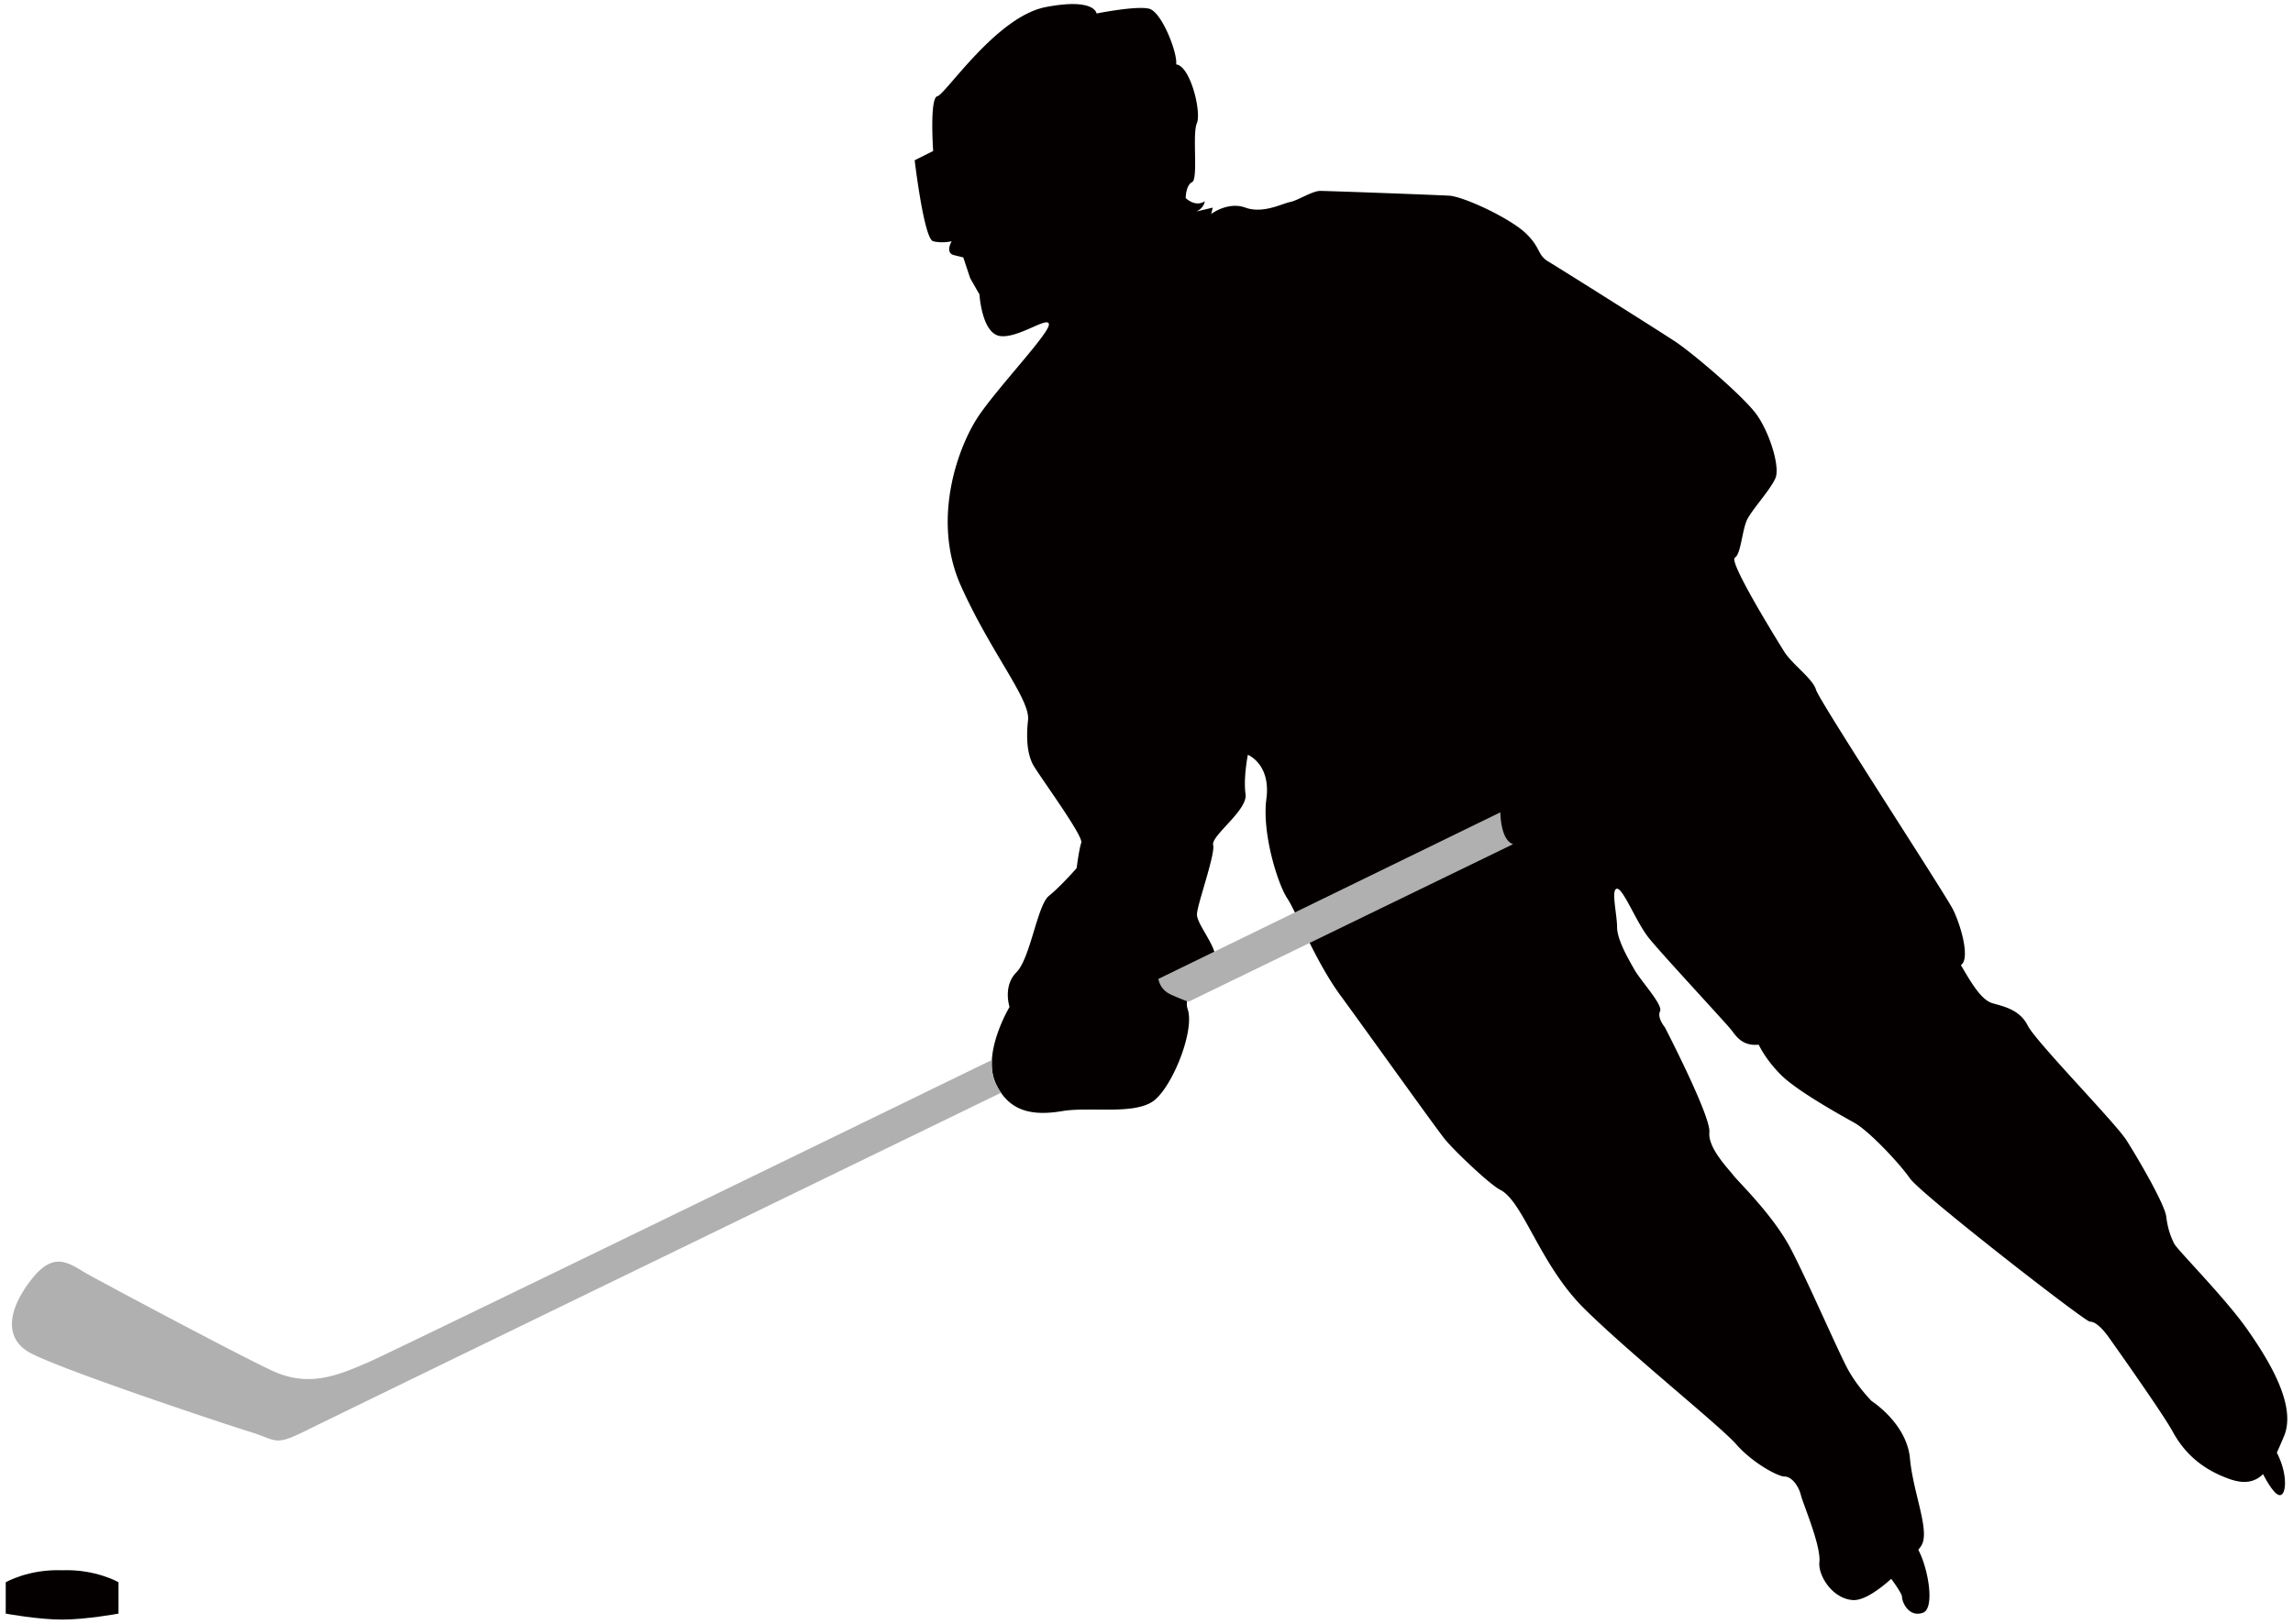<svg version="1.1" id="_x39_" xmlns="http://www.w3.org/2000/svg" x="0" y="0" viewBox="0 0 800 566.597" xml:space="preserve"><style>.st0{fill:#040000}.st1{fill:#b1b0b1}</style><path class="st0" d="M796.862 501.178c4.437-10.558-5.005-26.095-12.773-37.203-7.778-11.107-24.431-27.778-25.546-29.993-1.108-2.232-2.224-4.996-2.773-9.443-.558-4.446-10-20.549-13.89-26.661-3.888-6.095-31.649-34.422-34.422-39.984-2.781-5.545-8.335-6.661-12.223-7.778-3.888-1.098-7.219-6.66-11.099-13.322 3.331-2.223 0-13.889-2.781-19.443-2.773-5.554-46.654-72.741-47.761-76.63-1.107-3.888-8.326-8.884-11.107-13.33-2.773-4.448-19.434-31.375-17.211-32.765 2.214-1.392 2.498-10.001 4.438-13.606 1.939-3.615 8.051-10.276 9.716-14.165 1.665-3.888-1.94-15.554-6.386-21.94-4.437-6.387-22.49-21.649-28.318-25.546-5.838-3.88-40.268-25.537-44.432-28.035-4.163-2.498-2.498-4.722-8.052-10.001-5.545-5.27-21.658-12.773-26.653-13.048-4.996-.283-42.209-1.664-44.981-1.664-2.782 0-7.777 3.33-10.55 3.888-2.773.549-9.442 4.162-15.546 1.94-6.112-2.224-11.941 2.223-11.941 2.223l.55-2.223-5.828 1.39s2.498-.832 3.056-3.614c-3.331 2.224-6.67-1.107-6.67-1.107s0-4.446 2.224-5.554c2.223-1.106 0-16.662 1.665-20.541 1.666-3.888-2.224-19.992-7.219-20.55.558-3.888-4.996-18.327-9.443-19.434-4.437-1.116-18.327 1.665-18.327 1.665S382.03-.85 364.81 2.48s-34.989 30.541-37.77 31.1c-2.773.558-1.47 19.115-1.47 19.115l-6.45 3.232s3.234 27.451 6.45 28.257c3.242.805 6.466 0 6.466 0s-2.427 4.03.797 4.846l3.242.796 2.418 7.273 3.233 5.651s.797 13.721 7.263 14.527c6.449.807 16.955-7.264 16.955-4.03 0 3.224-16.955 20.985-24.218 31.472-7.272 10.497-16.954 36.335-6.466 59.746 10.505 23.412 24.218 39.551 23.412 46.823-.806 7.264 0 12.109 1.621 15.334 1.612 3.223 17.76 25.022 16.946 27.45-.806 2.418-1.613 8.875-1.613 8.875s-5.651 6.466-9.681 9.691c-4.04 3.224-6.467 21.79-11.312 26.635-4.836 4.854-2.419 12.118-2.419 12.118s-9.691 16.139-4.836 26.645c4.836 10.487 13.712 11.303 23.403 9.673 9.69-1.613 25.838 1.63 32.295-4.022 6.458-5.651 13.721-24.236 11.302-31.481-2.427-7.263 10.487-13.73 9.682-18.583-.806-4.846-6.457-11.294-6.457-14.518 0-3.242 6.457-20.993 5.651-24.226-.815-3.234 12.108-12.109 11.303-17.76-.815-5.642.806-13.72.806-13.72s8.069 3.224 6.467 15.332c-1.621 12.109 4.03 29.879 7.254 34.714 3.233 4.845 9.69 21.799 18.575 33.908 8.875 12.118 33.094 46.026 36.326 50.047 3.224 4.039 15.767 15.962 19.372 17.769 8.079 4.039 13.73 25.829 29.055 41.172 15.341 15.323 47.628 41.17 53.289 47.619 5.651 6.467 14.526 11.303 16.944 11.303 2.428 0 4.846 3.224 5.661 6.467.806 3.224 7.077 17.733 6.458 23.402-.505 4.531 4.385 12.68 11.604 13.229 3.623.284 8.786-3.224 13.464-7.405 1.719 2.357 3.756 5.35 3.756 6.307 0 1.665 2.223 7.211 7.219 5.563 4.446-1.488 1.842-15.767-1.532-21.98a29.5 29.5 0 00.974-1.347c3.331-4.995-2.773-18.335-3.888-30.541-1.107-12.225-13.332-20.001-13.332-20.001s-4.995-4.996-8.326-11.108c-3.331-6.113-13.881-30.542-19.992-42.199-6.113-11.657-18.327-23.331-19.992-25.546-1.666-2.214-8.885-9.442-8.336-14.987.559-5.563-15.545-36.654-15.545-36.654s-2.781-3.331-1.665-5.563c1.106-2.215-6.67-10.54-8.885-14.438-2.223-3.888-6.113-10.559-6.113-14.996 0-4.448-2.223-13.332 0-13.332 2.224 0 6.661 11.667 11.109 17.221 4.437 5.553 27.211 29.992 28.875 32.206 1.666 2.232 3.89 5.563 9.443 4.996 0 0 2.224 5.014 7.777 10.559 5.554 5.563 20.55 13.888 25.546 16.67 4.996 2.764 15.546 13.872 19.434 19.434 3.888 5.545 61.083 49.976 62.749 49.976 1.666 0 3.889 1.666 6.67 5.546 2.773 3.896 18.876 26.661 22.215 32.773 3.331 6.113 8.875 12.773 19.992 16.654 5.324 1.86 8.85.903 11.568-1.737 1.55 2.958 3.915 6.944 5.634 7.299 2.515.495 3.162-7.157-.833-14.793.833-1.792 1.657-3.74 2.508-5.76z"/><path class="st1" d="M523.455 283.479s-52.563 25.617-119.325 58.133c.435 2.037 1.585 4.234 4.553 5.545 2.197.974 4.207 1.772 5.944 2.427 64.406-31.277 113.265-54.998 113.265-54.998-4.437-1.479-4.437-11.107-4.437-11.107zM346.066 369.887C244.157 419.492 135.027 472.532 128.791 475.26c-11.852 5.173-21.471 8.875-34.067 2.959-12.578-5.918-57.01-29.62-63.67-33.323-6.67-3.703-11.852-8.877-20.001 1.487-8.132 10.364-9.62 19.984-1.47 25.174 8.131 5.191 68.117 25.174 77.745 28.133 9.619 2.958 8.14 5.19 19.992-.726 6.448-3.224 130.309-63.405 241.935-117.634a21.426 21.426 0 01-1.878-3.294c-1.16-2.498-1.469-5.315-1.311-8.149z"/><path class="st0" d="M21.683 547.961C9.901 547.536 2 552.159 2 552.159v10.931s11.267 2.09 19.683 2.09c8.396 0 19.664-2.09 19.664-2.09v-10.931s-7.91-4.623-19.664-4.198z"/></svg>